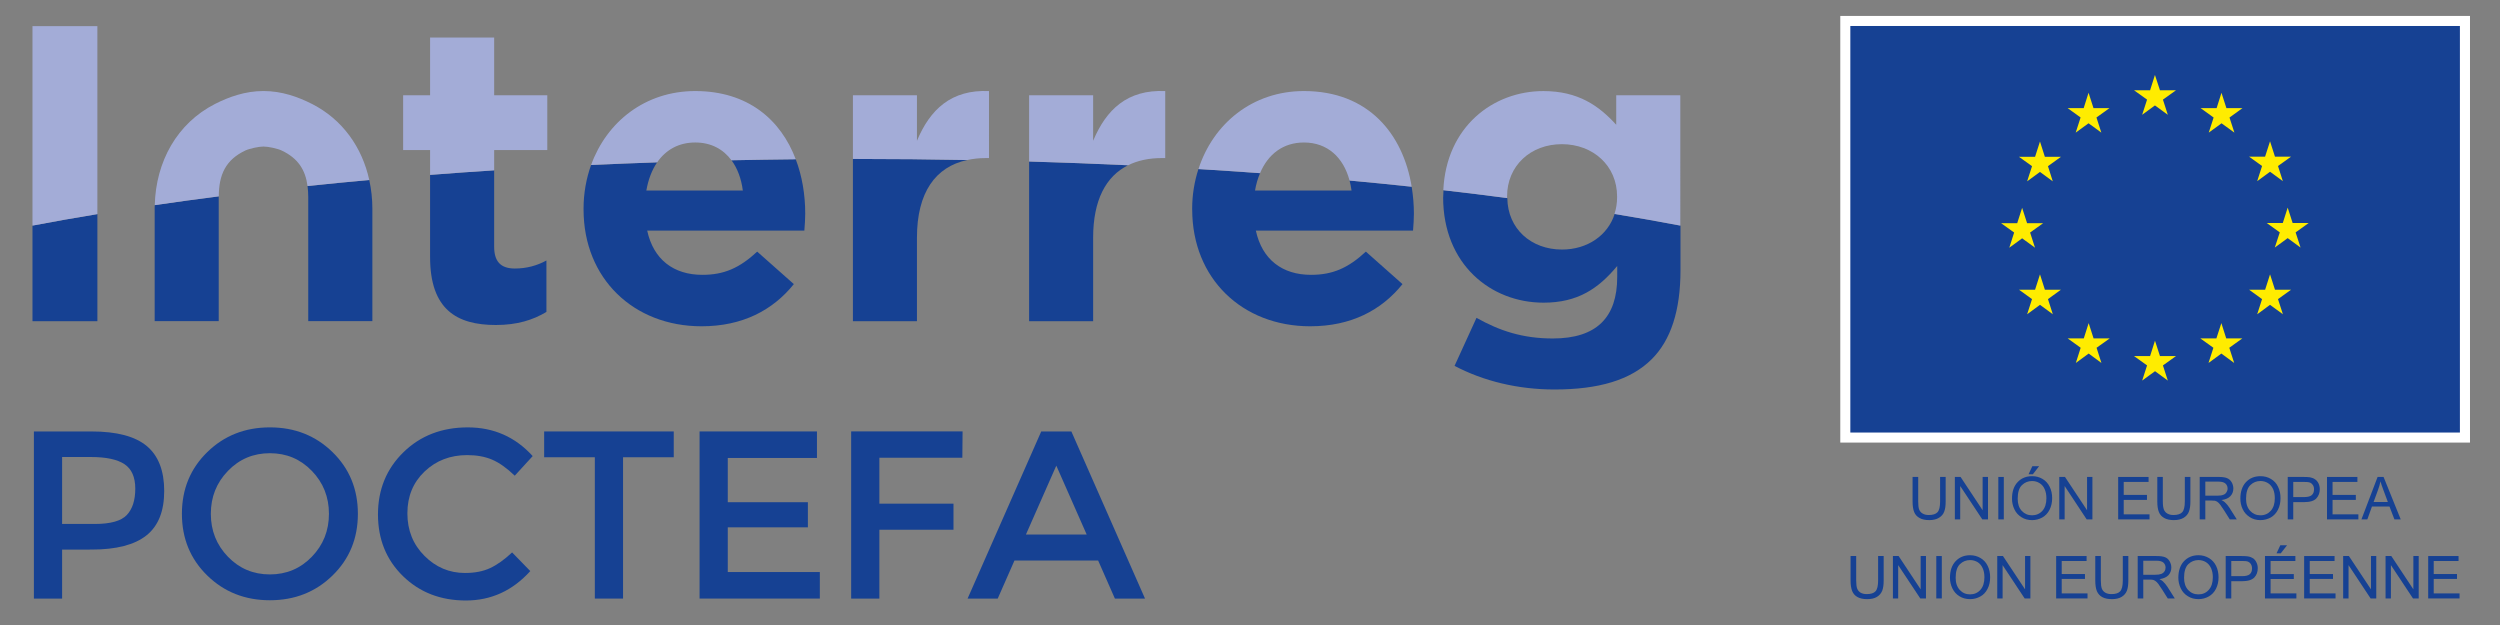 <?xml version="1.0" encoding="UTF-8"?>
<!-- Generator: Adobe Illustrator 17.0.0, SVG Export Plug-In . SVG Version: 6.00 Build 0)  -->
<svg xmlns="http://www.w3.org/2000/svg" xmlns:xlink="http://www.w3.org/1999/xlink" id="Calque_1" x="0px" y="0px" width="400px" height="100px" viewBox="0 0 400 100" xml:space="preserve">
<rect x="0" y="0" width="400" height="100" fill="#808080" stroke="none"/>
<g>
	<g>
		<path fill="#164193" d="M23.481,71.365c1.861,1.556,2.792,3.953,2.792,7.192c0,3.238-0.95,5.608-2.85,7.115    c-1.899,1.505-4.814,2.259-8.742,2.259H9.937v7.841H5.423v-26.74h9.182C18.66,69.031,21.618,69.807,23.481,71.365 M20.287,82.401    c0.904-0.956,1.358-2.359,1.358-4.21c0-1.846-0.576-3.153-1.722-3.919c-1.148-0.766-2.946-1.151-5.394-1.151H9.937v10.712h5.241    C17.678,83.833,19.381,83.357,20.287,82.401"></path>
		<path fill="#164193" d="M53.205,92.08c-2.702,2.638-6.044,3.96-10.022,3.96c-3.98,0-7.322-1.322-10.024-3.96    c-2.702-2.64-4.054-5.931-4.054-9.869c0-3.943,1.352-7.231,4.054-9.871c2.702-2.641,6.044-3.96,10.024-3.96    c3.978,0,7.32,1.319,10.022,3.96c2.704,2.64,4.056,5.928,4.056,9.871C57.261,86.149,55.909,89.441,53.205,92.08 M49.896,75.343    c-1.823-1.887-4.062-2.83-6.713-2.83c-2.655,0-4.89,0.943-6.713,2.83c-1.826,1.887-2.736,4.175-2.736,6.868    c0,2.689,0.91,4.979,2.736,6.866c1.823,1.887,4.059,2.83,6.713,2.83c2.652,0,4.89-0.943,6.713-2.83    c1.825-1.887,2.735-4.178,2.735-6.866C52.631,79.518,51.721,77.231,49.896,75.343"></path>
		<path fill="#164193" d="M74.401,91.676c1.556,0,2.894-0.259,4.017-0.782c1.123-0.522,2.295-1.359,3.519-2.506l2.908,2.985    c-2.83,3.134-6.267,4.706-10.309,4.706c-4.042,0-7.397-1.303-10.061-3.902c-2.667-2.601-3.999-5.892-3.999-9.871    c0-3.98,1.359-7.293,4.075-9.948c2.716-2.652,6.145-3.977,10.292-3.977c4.143,0,7.606,1.529,10.387,4.592l-2.869,3.137    c-1.276-1.225-2.482-2.081-3.617-2.564c-1.135-0.486-2.466-0.73-3.998-0.73c-2.704,0-4.972,0.876-6.81,2.622    c-1.835,1.749-2.754,3.98-2.754,6.697c0,2.714,0.912,4.987,2.735,6.807C69.74,90.765,71.901,91.676,74.401,91.676"></path>
		<polygon fill="#164193" points="99.689,73.161 99.689,95.772 95.173,95.772 95.173,73.161 87.064,73.161 87.064,69.031     107.8,69.031 107.8,73.161   "></polygon>
		<polygon fill="#164193" points="130.714,69.03 130.714,73.276 116.444,73.276 116.444,80.354 129.261,80.354 129.261,84.373     116.444,84.373 116.444,91.527 131.174,91.527 131.174,95.771 111.931,95.771 111.931,69.03   "></polygon>
		<polygon fill="#164193" points="140.7,73.239 140.7,80.584 152.559,80.584 152.559,84.754 140.7,84.754 140.7,95.772     136.186,95.772 136.186,69.029 154.013,69.029 153.975,73.239   "></polygon>
		<path fill="#164193" d="M162.314,89.688l-2.677,6.083h-4.822l11.783-26.74h4.82l11.783,26.74h-4.82l-2.677-6.083H162.314z     M173.868,85.52l-4.859-11.017l-4.859,11.017H173.868z"></path>
	</g>
	<g>
		<path fill="#164193" d="M230.901,31.563c0,10.729,7.632,16.864,16.061,16.864c5.46,0,8.767-2.232,11.792-5.869v1.756    c0,6.468-3.291,9.842-10.308,9.842c-4.789,0-8.501-1.215-12.206-3.303l-3.511,7.684c4.591,2.426,10.118,3.782,15.982,3.782    c7.018,0,12.207-1.484,15.576-4.862c3.041-3.032,4.591-7.754,4.591-14.228v-7.134c-3.418-0.651-6.932-1.27-10.533-1.859    c-1.105,3.45-4.386,5.692-8.421,5.692c-4.945,0-8.696-3.318-8.752-8.238c-3.354-0.443-6.761-0.855-10.216-1.252    c-0.016,0.329-0.04,0.656-0.04,0.993v0.131H230.901z"></path>
		<path fill="#164193" d="M190.753,33.524c0,11.057,8.022,18.681,18.883,18.681c6.539,0,11.395-2.564,14.764-6.747l-5.861-5.198    c-2.832,2.632-5.33,3.714-8.772,3.714c-4.581,0-7.824-2.427-8.831-7.076h25.152c0.07-0.949,0.137-1.898,0.137-2.704    c0-1.469-0.131-2.909-0.357-4.316c-3.273-0.345-6.582-0.684-9.939-0.99c0.135,0.512,0.236,1.04,0.318,1.597h-15.443    c0.169-1.008,0.443-1.929,0.802-2.777c-3.253-0.235-6.541-0.452-9.857-0.656c-0.638,1.984-1.002,4.114-1.002,6.333v0.14H190.753z"></path>
		<path fill="#164193" d="M174.902,51.394V38.04c0-6.019,2.04-9.833,5.584-11.597c-5.228-0.247-10.504-0.448-15.829-0.607v25.558    H174.902z"></path>
		<path fill="#164193" d="M146.711,51.394V38.04c0-7.292,2.995-11.353,8.032-12.435c-5.86-0.115-11.77-0.173-17.72-0.173h-0.556    v25.961H146.711z"></path>
		<path fill="#164193" d="M93.37,33.524c0,11.057,8.019,18.681,18.883,18.681c6.535,0,11.395-2.564,14.762-6.747l-5.864-5.198    c-2.833,2.632-5.326,3.714-8.767,3.714c-4.588,0-7.826-2.427-8.833-7.076h25.146c0.074-0.949,0.138-1.898,0.138-2.704    c0-3.053-0.5-6.034-1.517-8.711c-3.444,0.037-6.87,0.095-10.28,0.159c0.946,1.283,1.566,2.928,1.814,4.842h-15.437    c0.308-1.759,0.889-3.287,1.728-4.508c-3.543,0.12-7.067,0.26-10.568,0.422c-0.776,2.164-1.206,4.523-1.206,6.985V33.524z"></path>
		<path fill="#164193" d="M79.334,52c3.443,0,5.943-0.809,8.093-2.091v-8.232c-1.484,0.815-3.162,1.286-5.054,1.286    c-2.292,0-3.308-1.148-3.308-3.507v-12.21c-3.455,0.225-6.867,0.471-10.251,0.738v13.153C68.815,49.506,73.068,52,79.334,52"></path>
		<path fill="#164193" d="M49.32,31.503v3.525V50.06v1.318h10.259V33.511v-0.137c0-1.57-0.177-3.105-0.498-4.572    c-3.328,0.296-6.626,0.622-9.874,0.959C49.273,30.313,49.32,30.889,49.32,31.503"></path>
		<path fill="#164193" d="M24.748,33.51v17.867h10.247v-1.316V35.027v-3.525c0-0.031,0.007-0.052,0.007-0.083    c-3.477,0.445-6.89,0.909-10.241,1.402c-0.004,0.178-0.018,0.37-0.018,0.552v0.137H24.748z"></path>
		<path fill="#164193" d="M15.582,51.394V34.258c-3.544,0.583-7.015,1.194-10.385,1.838v15.297H15.582z"></path>
		<path fill="#A3ACD7" d="M258.596,15.239v4.725c-2.759-3.032-6.069-5.391-11.663-5.391c-8.037,0-15.536,5.702-16.003,15.861    c3.452,0.4,6.859,0.812,10.217,1.257c-0.004-0.039-0.015-0.08-0.015-0.128v-0.131c0-4.923,3.773-8.364,8.763-8.364    c4.991,0,8.84,3.441,8.84,8.364v0.131c0,0.958-0.147,1.841-0.419,2.67c3.602,0.592,7.118,1.212,10.533,1.863V15.239H258.596z"></path>
		<path fill="#A3ACD7" d="M208.63,14.569c-8.263,0-14.539,5.244-16.877,12.484c3.311,0.202,6.599,0.416,9.853,0.653    c1.279-3.032,3.688-4.906,7.024-4.906c3.782,0,6.321,2.399,7.299,6.087c3.351,0.306,6.667,0.638,9.941,0.991    C224.495,21.459,218.966,14.569,208.63,14.569"></path>
		<path fill="#A3ACD7" d="M174.902,22.528V15.24h-10.244v10.604c5.324,0.152,10.601,0.354,15.829,0.598    c1.535-0.76,3.345-1.151,5.408-1.151h0.543V14.573C180.367,14.301,176.991,17.537,174.902,22.528"></path>
		<path fill="#A3ACD7" d="M146.711,22.528V15.24h-10.244v10.193h0.556c5.95,0,11.861,0.058,17.72,0.173    c0.921-0.204,1.911-0.315,2.967-0.315h0.529V14.573C152.174,14.301,148.802,17.537,146.711,22.528"></path>
		<path fill="#A3ACD7" d="M111.235,14.569c-8.003,0-14.163,4.927-16.659,11.829c3.501-0.162,7.024-0.3,10.567-0.421    c1.391-2.008,3.453-3.178,6.092-3.178c2.518,0,4.478,1.056,5.797,2.847c3.418-0.068,6.841-0.126,10.287-0.162    C124.941,19.192,119.699,14.569,111.235,14.569"></path>
		<path fill="#A3ACD7" d="M79.066,6.01H68.815v9.23h-4.313v8.769h4.313v3.975c3.385-0.266,6.803-0.512,10.251-0.729v-3.247h8.5    V15.24h-8.5V6.01z"></path>
		<path fill="#A3ACD7" d="M49.917,16.631c-2.232-1.132-4.828-2.066-7.759-2.066c-2.927,0-5.518,0.934-7.754,2.066    c-6.062,3.087-9.468,9.212-9.642,16.191c3.349-0.494,6.764-0.959,10.241-1.404c0.022-3.496,1.105-5.842,4.236-7.332    c0.681-0.323,2.188-0.641,2.919-0.641c0.742,0,2.243,0.318,2.916,0.641c2.616,1.237,3.791,3.09,4.13,5.681    c3.248-0.348,6.541-0.669,9.878-0.965C57.933,23.544,54.783,19.104,49.917,16.631"></path>
		<path fill="#A3ACD7" d="M5.197,36.096c3.372-0.642,6.84-1.254,10.384-1.838V4.183H5.197V36.096z"></path>
		<rect x="294.446" y="2.55" fill="#FFFFFF" width="100.751" height="68.263"></rect>
		<rect x="296.054" y="4.158" fill="#164193" width="97.531" height="65.048"></rect>
		<polygon fill="#FFEC00" points="342.745,18.367 344.79,16.869 346.851,18.367 346.069,15.938 348.161,14.442 345.594,14.442     344.79,11.994 344.013,14.448 341.442,14.442 343.53,15.938   "></polygon>
		<polygon fill="#FFEC00" points="332.112,21.22 334.169,19.725 336.213,21.22 335.433,18.796 337.523,17.297 334.957,17.297     334.169,14.84 333.39,17.297 330.815,17.297 332.895,18.796   "></polygon>
		<polygon fill="#FFEC00" points="326.397,22.641 325.61,25.092 323.038,25.092 325.127,26.589 324.343,29.012 326.397,27.508     328.444,29.012 327.674,26.589 329.75,25.092 327.179,25.092   "></polygon>
		<polygon fill="#FFEC00" points="323.542,38.129 325.599,39.635 324.816,37.207 326.897,35.714 324.335,35.714 323.542,33.254     322.752,35.716 320.179,35.714 322.263,37.207 321.487,39.635   "></polygon>
		<polygon fill="#FFEC00" points="327.18,46.353 326.397,43.899 325.609,46.36 323.039,46.353 325.123,47.858 324.343,50.282     326.397,48.774 328.451,50.282 327.675,47.858 329.751,46.353   "></polygon>
		<polygon fill="#FFEC00" points="334.973,54.149 334.186,51.696 333.403,54.149 330.833,54.149 332.909,55.643 332.133,58.074     334.186,56.567 336.228,58.074 335.451,55.643 337.548,54.149   "></polygon>
		<polygon fill="#FFEC00" points="345.594,56.972 344.797,54.512 344.013,56.975 341.442,56.972 343.53,58.467 342.748,60.894     344.805,59.39 346.851,60.894 346.069,58.467 348.161,56.972   "></polygon>
		<polygon fill="#FFEC00" points="356.197,54.149 355.419,51.696 354.621,54.149 352.057,54.149 354.143,55.643 353.362,58.074     355.419,56.567 357.47,58.074 356.685,55.643 358.767,54.149   "></polygon>
		<polygon fill="#FFEC00" points="363.996,46.353 363.206,43.899 362.419,46.36 359.853,46.353 361.93,47.858 361.152,50.282     363.206,48.774 365.265,50.282 364.478,47.858 366.576,46.353   "></polygon>
		<polygon fill="#FFEC00" points="369.391,35.678 366.82,35.678 366.03,33.221 365.246,35.685 362.672,35.678 364.765,37.181     363.966,39.607 366.03,38.099 368.086,39.607 367.299,37.181   "></polygon>
		<polygon fill="#FFEC00" points="361.152,28.986 363.206,27.481 365.258,28.986 364.477,26.562 366.567,25.067 363.995,25.067     363.206,22.61 362.413,25.067 359.852,25.067 361.931,26.562   "></polygon>
		<polygon fill="#FFEC00" points="355.437,14.847 354.661,17.298 352.093,17.298 354.178,18.803 353.4,21.22 355.446,19.728     357.503,21.22 356.719,18.803 358.802,17.298 356.224,17.298   "></polygon>
		<path fill="#164193" d="M310.417,76.31h0.889v3.922c0,0.68-0.07,1.221-0.233,1.628c-0.138,0.396-0.422,0.73-0.824,0.977    c-0.4,0.248-0.924,0.381-1.573,0.381c-0.625,0-1.145-0.109-1.541-0.335c-0.404-0.216-0.699-0.535-0.866-0.953    c-0.168-0.412-0.257-0.98-0.257-1.698V76.31h0.9v3.922c0,0.584,0.045,1.014,0.153,1.292c0.115,0.29,0.299,0.503,0.567,0.647    c0.262,0.159,0.589,0.232,0.967,0.232c0.656,0,1.121-0.147,1.399-0.446c0.28-0.296,0.419-0.879,0.419-1.725V76.31z"></path>
		<polygon fill="#164193" points="312.776,83.104 312.776,76.311 313.692,76.311 317.22,81.639 317.22,76.311 318.081,76.311     318.081,83.104 317.168,83.104 313.634,77.764 313.634,83.104   "></polygon>
		<rect x="319.732" y="76.311" fill="#164193" width="0.876" height="6.794"></rect>
		<path fill="#164193" d="M321.921,79.795c0-1.133,0.289-2.011,0.898-2.655c0.593-0.637,1.373-0.953,2.317-0.953    c0.622,0,1.179,0.147,1.676,0.448c0.497,0.291,0.878,0.718,1.142,1.26c0.26,0.529,0.39,1.138,0.39,1.816    c0,0.69-0.14,1.303-0.415,1.849c-0.269,0.541-0.666,0.956-1.17,1.245c-0.5,0.266-1.046,0.416-1.623,0.416    c-0.645,0-1.211-0.153-1.707-0.471c-0.494-0.311-0.878-0.721-1.129-1.263C322.044,80.949,321.921,80.39,321.921,79.795     M322.831,79.806c0,0.818,0.214,1.459,0.648,1.933c0.44,0.467,0.988,0.708,1.646,0.708c0.663,0,1.225-0.241,1.652-0.712    c0.433-0.483,0.647-1.15,0.647-2.024c0-0.553-0.092-1.037-0.281-1.45c-0.177-0.415-0.449-0.735-0.808-0.956    c-0.354-0.225-0.756-0.342-1.191-0.342c-0.637,0-1.175,0.214-1.633,0.657C323.054,78.054,322.831,78.789,322.831,79.806     M324.567,75.887l0.608-1.294h1.084l-1.005,1.294H324.567z"></path>
		<polygon fill="#164193" points="329.484,83.104 329.484,76.311 330.398,76.311 333.928,81.639 333.928,76.311 334.786,76.311     334.786,83.104 333.868,83.104 330.343,77.764 330.343,83.104   "></polygon>
		<polygon fill="#164193" points="338.908,83.104 338.908,76.311 343.771,76.311 343.771,77.109 339.795,77.109 339.795,79.185     343.515,79.185 343.515,79.986 339.795,79.986 339.795,82.295 343.922,82.295 343.922,83.104   "></polygon>
		<path fill="#164193" d="M349.569,76.31h0.894v3.922c0,0.68-0.076,1.221-0.238,1.628c-0.144,0.396-0.427,0.73-0.825,0.977    c-0.399,0.248-0.924,0.381-1.568,0.381c-0.634,0-1.153-0.109-1.554-0.335c-0.391-0.216-0.687-0.535-0.854-0.953    c-0.172-0.412-0.257-0.98-0.257-1.698V76.31h0.885v3.922c0,0.584,0.061,1.014,0.167,1.292c0.12,0.29,0.3,0.503,0.564,0.647    c0.266,0.159,0.589,0.232,0.976,0.232c0.648,0,1.114-0.147,1.391-0.446c0.28-0.296,0.421-0.879,0.421-1.725V76.31z"></path>
		<path fill="#164193" d="M351.953,83.104v-6.794h2.991c0.595,0,1.047,0.055,1.361,0.184c0.306,0.12,0.562,0.333,0.745,0.64    c0.184,0.305,0.285,0.656,0.285,1.028c0,0.485-0.161,0.886-0.464,1.215c-0.311,0.335-0.79,0.543-1.432,0.629    c0.233,0.123,0.406,0.232,0.526,0.345c0.265,0.235,0.519,0.546,0.748,0.894l1.172,1.859h-1.123l-0.888-1.411    c-0.262-0.412-0.474-0.721-0.64-0.938c-0.174-0.225-0.323-0.37-0.462-0.463c-0.122-0.08-0.265-0.144-0.397-0.175    c-0.109-0.018-0.272-0.025-0.494-0.025h-1.031v3.013H351.953z M352.851,79.309h1.905c0.409,0,0.735-0.042,0.956-0.134    c0.235-0.077,0.402-0.22,0.518-0.407c0.119-0.18,0.184-0.387,0.184-0.605c0-0.32-0.11-0.581-0.344-0.796    c-0.236-0.204-0.599-0.306-1.096-0.306h-2.124V79.309z"></path>
		<path fill="#164193" d="M358.459,79.795c0-1.13,0.296-2.011,0.891-2.653c0.605-0.638,1.376-0.953,2.322-0.953    c0.631,0,1.182,0.146,1.684,0.446c0.503,0.293,0.888,0.72,1.133,1.252c0.272,0.538,0.393,1.145,0.393,1.825    c0,0.69-0.131,1.301-0.41,1.849c-0.275,0.541-0.663,0.956-1.163,1.243c-0.506,0.268-1.055,0.416-1.636,0.416    c-0.638,0-1.197-0.152-1.695-0.471c-0.495-0.311-0.875-0.721-1.139-1.261C358.582,80.952,358.459,80.391,358.459,79.795     M359.368,79.808c0,0.818,0.223,1.466,0.66,1.932c0.442,0.466,0.98,0.709,1.636,0.709c0.678,0,1.227-0.244,1.655-0.715    c0.431-0.483,0.65-1.15,0.65-2.023c0-0.553-0.091-1.038-0.271-1.45c-0.19-0.416-0.46-0.735-0.815-0.958    c-0.36-0.225-0.756-0.342-1.205-0.342c-0.625,0-1.169,0.214-1.623,0.659C359.601,78.053,359.368,78.788,359.368,79.808"></path>
		<path fill="#164193" d="M366.037,83.105v-6.794h2.534c0.443,0,0.788,0.022,1.029,0.055c0.326,0.065,0.605,0.17,0.822,0.335    c0.223,0.143,0.399,0.367,0.543,0.644c0.126,0.275,0.202,0.595,0.202,0.93c0,0.574-0.18,1.065-0.543,1.463    c-0.36,0.397-1.025,0.602-1.975,0.602h-1.728v2.765H366.037z M366.922,79.531h1.741c0.573,0,0.979-0.107,1.221-0.315    c0.247-0.217,0.361-0.529,0.361-0.919c0-0.28-0.064-0.526-0.214-0.724c-0.14-0.205-0.323-0.335-0.561-0.402    c-0.141-0.04-0.418-0.061-0.821-0.061h-1.728V79.531z"></path>
		<polygon fill="#164193" points="372.322,83.104 372.322,76.311 377.185,76.311 377.185,77.109 373.209,77.109 373.209,79.185     376.933,79.185 376.933,79.986 373.209,79.986 373.209,82.295 377.341,82.295 377.341,83.104   "></polygon>
		<path fill="#164193" d="M377.83,83.105l2.585-6.794h0.955l2.748,6.794h-1.01l-0.79-2.06h-2.806l-0.738,2.06H377.83z     M379.777,80.318h2.277l-0.702-1.892c-0.214-0.568-0.376-1.034-0.479-1.407c-0.086,0.439-0.208,0.875-0.367,1.3L379.777,80.318z"></path>
		<path fill="#164193" d="M300.497,88.965h0.891v3.916c0,0.694-0.077,1.228-0.231,1.629c-0.162,0.404-0.43,0.729-0.825,0.977    c-0.405,0.253-0.922,0.376-1.573,0.376c-0.626,0-1.144-0.104-1.547-0.326c-0.403-0.217-0.681-0.534-0.858-0.952    c-0.17-0.418-0.262-0.983-0.262-1.704v-3.916h0.898v3.913c0,0.596,0.055,1.028,0.161,1.307c0.114,0.272,0.29,0.492,0.553,0.648    c0.269,0.149,0.592,0.223,0.974,0.223c0.656,0,1.127-0.147,1.398-0.445c0.281-0.302,0.421-0.877,0.421-1.734V88.965z"></path>
		<polygon fill="#164193" points="302.865,95.751 302.865,88.965 303.778,88.965 307.304,94.295 307.304,88.965 308.157,88.965     308.157,95.751 307.245,95.751 303.71,90.422 303.71,95.751   "></polygon>
		<rect x="309.806" y="88.965" fill="#164193" width="0.882" height="6.786"></rect>
		<path fill="#164193" d="M311.995,92.435c0-1.115,0.302-2.002,0.898-2.638c0.596-0.637,1.371-0.962,2.322-0.962    c0.614,0,1.182,0.156,1.679,0.455c0.501,0.299,0.88,0.715,1.136,1.254c0.265,0.531,0.391,1.142,0.391,1.825    c0,0.684-0.126,1.298-0.412,1.847c-0.277,0.543-0.656,0.958-1.165,1.228c-0.507,0.281-1.056,0.419-1.63,0.419    c-0.641,0-1.211-0.152-1.701-0.463c-0.504-0.3-0.873-0.73-1.133-1.26C312.124,93.607,311.995,93.039,311.995,92.435     M312.907,92.455c0,0.825,0.224,1.466,0.66,1.942c0.437,0.468,0.979,0.703,1.643,0.703c0.659,0,1.217-0.235,1.649-0.717    c0.43-0.473,0.648-1.15,0.648-2.023c0-0.552-0.091-1.038-0.28-1.451c-0.183-0.413-0.454-0.736-0.802-0.962    c-0.37-0.216-0.76-0.335-1.206-0.335c-0.631,0-1.172,0.217-1.626,0.654C313.136,90.698,312.907,91.434,312.907,92.455"></path>
		<polygon fill="#164193" points="319.561,95.751 319.561,88.965 320.473,88.965 324.008,94.295 324.008,88.965 324.864,88.965     324.864,95.751 323.945,95.751 320.416,90.422 320.416,95.751   "></polygon>
		<polygon fill="#164193" points="328.984,95.751 328.984,88.965 333.855,88.965 333.855,89.759 329.875,89.759 329.875,91.845     333.596,91.845 333.596,92.629 329.875,92.629 329.875,94.945 334.002,94.945 334.002,95.751   "></polygon>
		<path fill="#164193" d="M339.649,88.965h0.883v3.916c0,0.694-0.076,1.228-0.225,1.629c-0.161,0.404-0.43,0.729-0.826,0.977    c-0.406,0.253-0.921,0.376-1.572,0.376c-0.632,0-1.151-0.104-1.547-0.326c-0.4-0.217-0.681-0.534-0.86-0.952    c-0.169-0.418-0.259-0.983-0.259-1.704v-3.916h0.894v3.913c0,0.596,0.051,1.028,0.159,1.307c0.107,0.272,0.296,0.492,0.561,0.648    c0.265,0.149,0.587,0.223,0.977,0.223c0.65,0,1.121-0.147,1.391-0.445c0.281-0.302,0.422-0.877,0.422-1.734V88.965z"></path>
		<path fill="#164193" d="M342.033,95.751v-6.786h2.985c0.611,0,1.044,0.058,1.367,0.178c0.309,0.122,0.567,0.335,0.745,0.65    c0.181,0.303,0.283,0.642,0.283,1.02c0,0.483-0.161,0.877-0.461,1.218c-0.315,0.329-0.784,0.54-1.443,0.632    c0.244,0.115,0.425,0.228,0.538,0.339c0.257,0.236,0.509,0.537,0.75,0.897l1.169,1.852h-1.127l-0.892-1.414    c-0.259-0.402-0.471-0.72-0.634-0.935c-0.173-0.213-0.318-0.363-0.454-0.445c-0.14-0.097-0.272-0.155-0.406-0.184    c-0.103-0.025-0.265-0.036-0.497-0.036h-1.031v3.015H342.033z M342.925,91.963h1.914c0.401,0,0.723-0.046,0.953-0.134    c0.226-0.088,0.4-0.217,0.522-0.409c0.122-0.186,0.178-0.387,0.178-0.607c0-0.317-0.116-0.589-0.341-0.796    c-0.238-0.201-0.604-0.303-1.105-0.303h-2.122V91.963z"></path>
		<path fill="#164193" d="M348.535,92.435c0-1.115,0.308-2.002,0.895-2.638c0.605-0.637,1.379-0.962,2.325-0.962    c0.619,0,1.179,0.156,1.679,0.455c0.498,0.299,0.879,0.715,1.142,1.254c0.256,0.531,0.391,1.142,0.391,1.825    c0,0.684-0.14,1.298-0.415,1.847c-0.281,0.543-0.668,0.958-1.169,1.228c-0.503,0.281-1.046,0.419-1.629,0.419    c-0.637,0-1.2-0.152-1.692-0.463c-0.5-0.3-0.888-0.73-1.139-1.26C348.666,93.607,348.535,93.039,348.535,92.435 M349.451,92.455    c0,0.825,0.216,1.466,0.651,1.942c0.437,0.468,0.979,0.703,1.645,0.703c0.668,0,1.221-0.235,1.652-0.717    c0.431-0.473,0.653-1.15,0.653-2.023c0-0.552-0.101-1.038-0.28-1.451c-0.192-0.413-0.455-0.736-0.816-0.962    c-0.355-0.216-0.754-0.335-1.194-0.335c-0.635,0-1.175,0.217-1.633,0.654C349.677,90.698,349.451,91.434,349.451,92.455"></path>
		<path fill="#164193" d="M356.112,95.75v-6.785h2.533c0.455,0,0.787,0.019,1.026,0.058c0.336,0.052,0.607,0.161,0.836,0.312    c0.219,0.165,0.403,0.382,0.526,0.662c0.147,0.283,0.207,0.59,0.207,0.924c0,0.584-0.171,1.071-0.538,1.465    c-0.369,0.394-1.02,0.608-1.971,0.608h-1.725v2.756H356.112z M357.006,92.185h1.738c0.567,0,0.983-0.104,1.231-0.321    c0.234-0.214,0.351-0.515,0.351-0.913c0-0.284-0.073-0.523-0.211-0.729c-0.14-0.204-0.327-0.335-0.568-0.406    c-0.147-0.039-0.419-0.057-0.821-0.057h-1.721V92.185z"></path>
		<path fill="#164193" d="M362.397,95.752v-6.788h4.863v0.796h-3.966v2.087h3.717v0.79h-3.717v2.31h4.128v0.806H362.397z     M364.243,88.536l0.604-1.289h1.077l-1.005,1.289H364.243z"></path>
		<polygon fill="#164193" points="368.663,95.751 368.663,88.965 373.531,88.965 373.531,89.759 369.56,89.759 369.56,91.845     373.278,91.845 373.278,92.629 369.56,92.629 369.56,94.945 373.686,94.945 373.686,95.751   "></polygon>
		<polygon fill="#164193" points="374.906,95.751 374.906,88.965 375.825,88.965 379.355,94.295 379.355,88.965 380.203,88.965     380.203,95.751 379.297,95.751 375.768,90.422 375.768,95.751   "></polygon>
		<polygon fill="#164193" points="381.689,95.751 381.689,88.965 382.61,88.965 386.139,94.295 386.139,88.965 386.991,88.965     386.991,95.751 386.078,95.751 382.547,90.422 382.547,95.751   "></polygon>
		<polygon fill="#164193" points="388.512,95.751 388.512,88.965 393.367,88.965 393.367,89.759 389.395,89.759 389.395,91.845     393.118,91.845 393.118,92.629 389.395,92.629 389.395,94.945 393.53,94.945 393.53,95.751   "></polygon>
	</g>
</g>
</svg>
